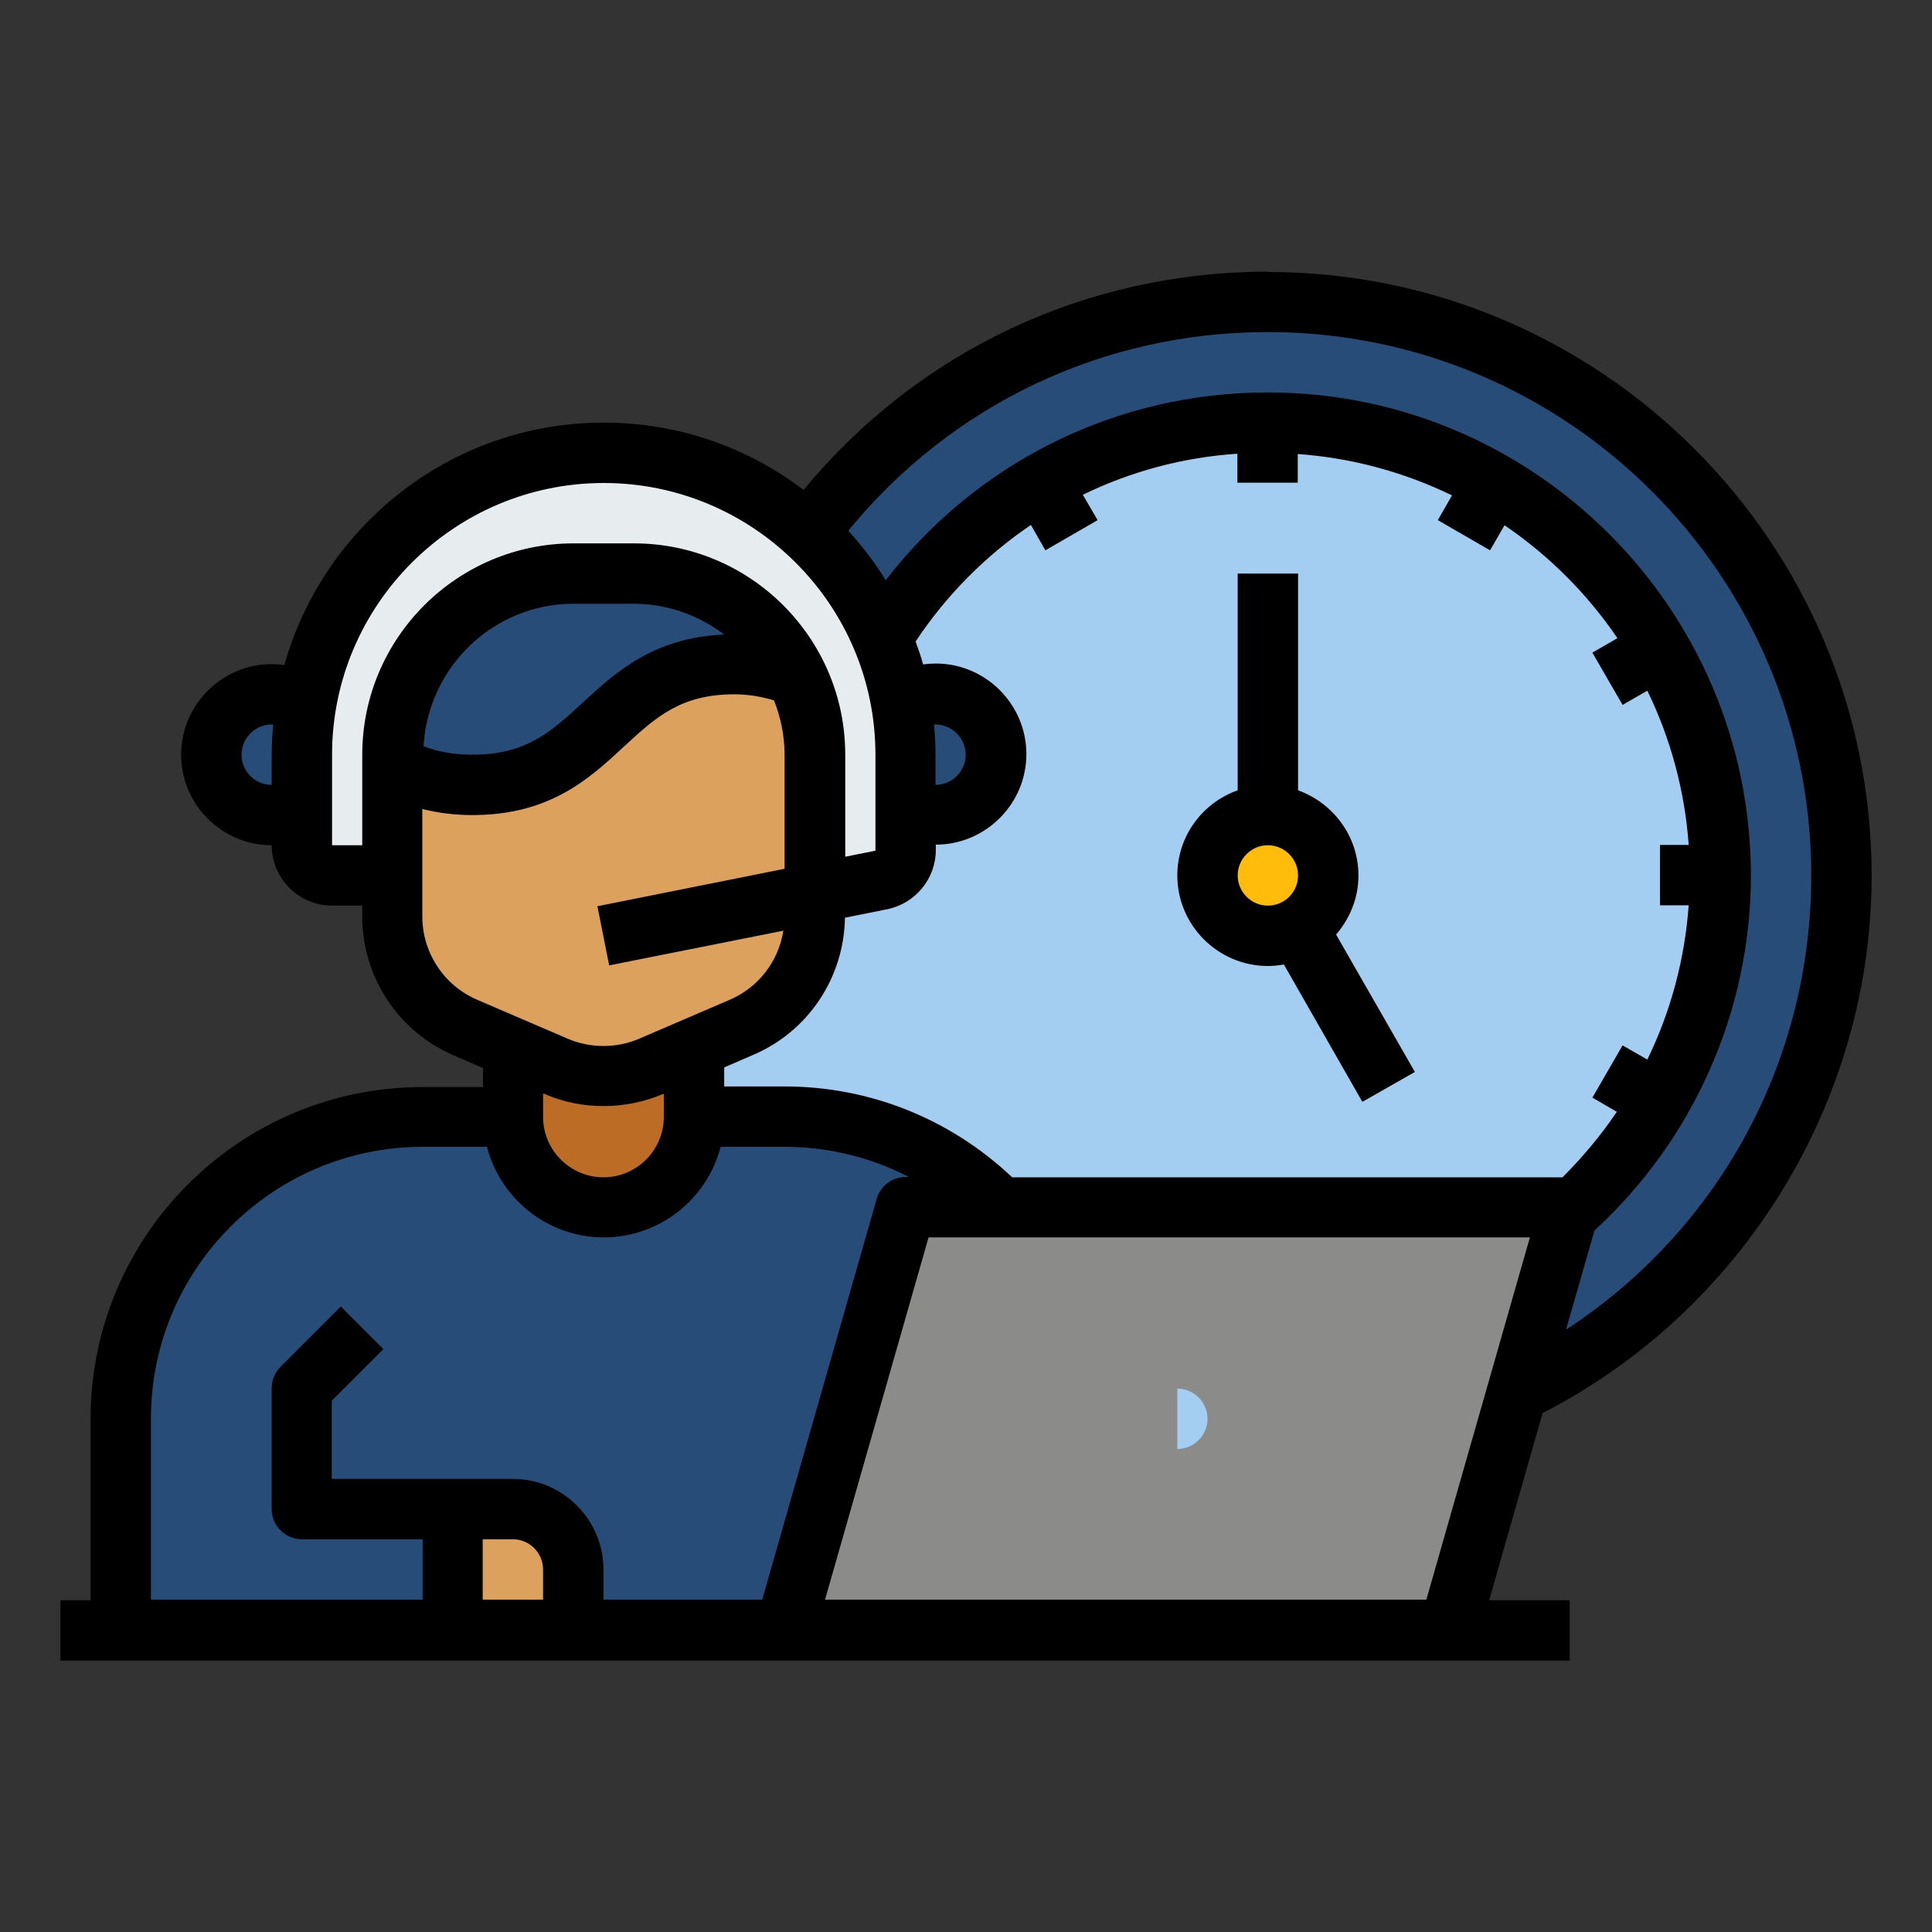 <?xml version="1.0" ?>
<svg data-name="Layer 1" id="Layer_1" viewBox="0 0 64 64" xmlns="http://www.w3.org/2000/svg">
    <rect x="0" y="0" width="64" height="64" fill="#333333" stroke="none"/>
    <defs>
        <style>
            .cls-1 {
            fill: #e7ecef;
            }

            .cls-2 {
            fill: #ffbc0a;
            }

            .cls-3 {
            fill: #8b8c89;
            }

            .cls-4 {
            fill: #bc6c25;
            }

            .cls-5 {
            fill: #a3cef1;
            }

            .cls-6 {
            fill: #dda15e;
            }

            .cls-7 {
            fill: #274c77;
            }
        </style>
    </defs>
    <path class="cls-5"
          d="M29.22,21.15h0c2.65-4.29,7.38-7.15,12.78-7.15,8.28,0,15,6.72,15,15,0,4.47-1.95,8.48-5.06,11.23h-.01s.01,0,.01,0l.06-.23h-18.86c-1.82-1.85-4.35-3-7.14-3h-3v-2.29s1.58-.67,1.58-.67c1.47-.63,2.42-2.08,2.42-3.68v-.76l2.2-.44c.46-.09,.8-.5,.8-.98v-1.45c.29,.17,.64,.27,1,.27,1.1,0,2-.9,2-2s-.9-2-2-2c-.42,0-.81,.13-1.14,.36-.12-.77-.34-1.51-.64-2.21h0"/>
    <path class="cls-6"
          d="M24.58,34.04l-3,1.29c-1.01,.43-2.15,.43-3.15,0l-3-1.29c-1.47-.63-2.42-2.08-2.42-3.68v-5.36c0-3.31,2.69-6,6-6h2c3.31,0,6,2.69,6,6v5.36c0,1.6-.95,3.05-2.42,3.68Z"/>
    <path class="cls-7"
          d="M33.14,40c-1.82-1.85-4.35-3-7.14-3h-3c0,1.66-1.34,3-3,3s-3-1.34-3-3h-3c-5.52,0-10,4.48-10,10v7H26l4-14h3.14Z"/>
    <path class="cls-6" d="M15,50h2c1.1,0,2,.9,2,2v2h-4v-4h0Z"/>
    <path class="cls-7" d="M10,26.73c-.29,.17-.64,.27-1,.27-1.1,0-2-.9-2-2s.9-2,2-2c.42,0,.81,.13,1.14,.36"/>
    <path class="cls-7" d="M30,26.73c.29,.17,.64,.27,1,.27,1.1,0,2-.9,2-2s-.9-2-2-2c-.42,0-.81,.13-1.14,.36"/>
    <path class="cls-4"
          d="M17,34.71l1.42,.61c1.01,.44,2.15,.44,3.16,0l1.42-.61v2.29c0,1.66-1.34,3-3,3s-3-1.34-3-3v-2.29Z"/>
    <polyline class="cls-3" points="26 54 30 40 52 40 48 54"/>
    <path class="cls-7"
          d="M26.4,22.38h-.01c-.57-.23-1.23-.38-2.06-.38-4.33,0-4.33,4-8.67,4-1.13,0-1.97-.27-2.66-.67v-.33c0-3.31,2.69-6,6-6h2c2.37,0,4.42,1.38,5.39,3.38h.01Z"/>
    <path class="cls-1"
          d="M27,29.6v-4.6c0-3.31-2.69-6-6-6h-2c-3.31,0-6,2.69-6,6v4h-2c-.55,0-1-.45-1-1v-3c0-5.52,4.48-10,10-10,2.76,0,5.26,1.12,7.07,2.93s2.93,4.31,2.93,7.07v3.18c0,.48-.34,.89-.8,.98l-2.2,.44Z"/>
    <path class="cls-5" d="M39,46c.55,0,1,.45,1,1s-.45,1-1,1v-2Z"/>
    <circle class="cls-2" cx="42" cy="29" r="2"/>
    <path class="cls-7"
          d="M51.94,40.23h-.01s-1.67,5.88-1.67,5.88h0c6.35-3.07,10.74-9.57,10.74-17.11,0-10.49-8.51-19-19-19-6.24,0-11.77,3.01-15.23,7.65,.1,.09,.2,.18,.3,.28,.91,.91,1.65,2,2.15,3.21h0s0,0,0,0c2.65-4.28,7.38-7.14,12.78-7.14,8.28,0,15,6.72,15,15,0,4.47-1.95,8.48-5.06,11.23h-.01"/>
    <path d="M45,29c0-1.3-.84-2.4-2-2.82v-7.18h-2v7.18c-1.16,.41-2,1.51-2,2.82,0,1.65,1.35,3,3,3,.18,0,.36-.02,.53-.05l2.6,4.55,1.74-.99-2.61-4.55c.45-.53,.74-1.2,.74-1.95Zm-3,1c-.55,0-1-.45-1-1s.45-1,1-1,1,.45,1,1-.45,1-1,1Z"/>
    <path d="M42,9c-6.02,0-11.57,2.62-15.38,7.23-1.84-1.4-4.13-2.23-6.62-2.23-5.04,0-9.28,3.41-10.58,8.03-.14-.02-.28-.03-.42-.03-1.65,0-3,1.35-3,3s1.35,3,3,3c0,1.1,.9,2,2,2h1v.36c0,2,1.19,3.81,3.03,4.6l.97,.42v.63h-2c-6.07,0-11,4.93-11,11v6h-1v2H52v-2h-2.67l1.77-6.2c6.63-3.4,10.9-10.33,10.9-17.8,0-11.03-8.97-20-20-20ZM9,25v1c-.55,0-1-.45-1-1s.45-1,1-1c.02,0,.03,0,.05,0-.03,.33-.05,.66-.05,.99Zm3,0v3h-1v-3c0-4.96,4.04-9,9-9s9,4.04,9,9v3.18l-1,.2v-3.38c0-3.86-3.14-7-7-7h-2c-3.86,0-7,3.14-7,7Zm11.99-3.98c-2.33,.1-3.57,1.23-4.67,2.24-1.05,.97-1.88,1.74-3.66,1.74-.61,0-1.14-.09-1.63-.28,.15-2.62,2.31-4.72,4.97-4.72h2c1.13,0,2.16,.39,2.99,1.02Zm-8.18,12.1c-1.1-.47-1.82-1.56-1.82-2.76v-3.56c.52,.13,1.07,.2,1.66,.2,2.56,0,3.87-1.2,5.02-2.27,1.05-.97,1.88-1.73,3.65-1.73,.49,0,.91,.08,1.32,.2,.22,.56,.35,1.16,.35,1.8v3.78l-6.2,1.24,.39,1.96,5.77-1.15c-.16,1.01-.82,1.88-1.78,2.29l-3,1.29c-.75,.32-1.61,.32-2.36,0l-3-1.29Zm6.18,3.11v.77c0,1.1-.9,2-2,2s-2-.9-2-2v-.77h.03c.63,.28,1.3,.41,1.97,.41s1.34-.13,1.97-.4h.03Zm-4,16.76h-2v-2h1c.55,0,1,.45,1,1v1Zm2,0v-1c0-1.65-1.35-3-3-3h-6v-2.59l1.71-1.71-1.41-1.41-2,2c-.19,.19-.29,.44-.29,.71v4c0,.55,.45,1,1,1h4v2H5v-6c0-4.96,4.04-9,9-9h2.13c.45,1.72,2.01,3,3.87,3s3.43-1.28,3.87-3h2.13c1.45,0,2.85,.35,4.11,1h-.11c-.45,0-.84,.3-.96,.73l-3.79,13.27h-5.25Zm27.25,0H27.33l3.43-12h19.92l-3.43,12Zm-13.72-14c-2.05-1.93-4.71-3-7.53-3h-2v-.63l.97-.42c1.82-.78,3-2.56,3.03-4.54l1.4-.28c.93-.19,1.61-1.01,1.61-1.96v-.18c1.65,0,3-1.35,3-3s-1.35-3-3-3c-.14,0-.28,.01-.42,.03-.07-.26-.16-.51-.25-.76,1.03-1.55,2.33-2.85,3.82-3.86l.48,.84,1.73-1-.49-.84c1.58-.77,3.31-1.24,5.12-1.36v.96h2v-.95c1.82,.13,3.54,.61,5.11,1.37l-.47,.82,1.73,1,.48-.83c1.47,1,2.74,2.27,3.74,3.74l-.83,.48,1,1.73,.82-.47c.76,1.56,1.24,3.29,1.37,5.11h-.95v2h.95c-.13,1.78-.59,3.51-1.37,5.11l-.82-.47-1,1.73,.81,.47c-.52,.77-1.13,1.5-1.8,2.17h-18.24Zm-2.58-14.99s.03,0,.05,0c.55,0,1,.45,1,1s-.45,1-1,1v-1c0-.33-.02-.66-.05-.99Zm20.94,20.03l.94-3.27c3.29-3.02,5.18-7.29,5.18-11.76,0-8.82-7.18-16-16-16-5.01,0-9.63,2.3-12.66,6.22-.36-.59-.78-1.13-1.24-1.64,3.43-4.19,8.45-6.58,13.9-6.58,9.93,0,18,8.07,18,18,0,6.16-3.06,11.73-8.11,15.04Z"/>
</svg>